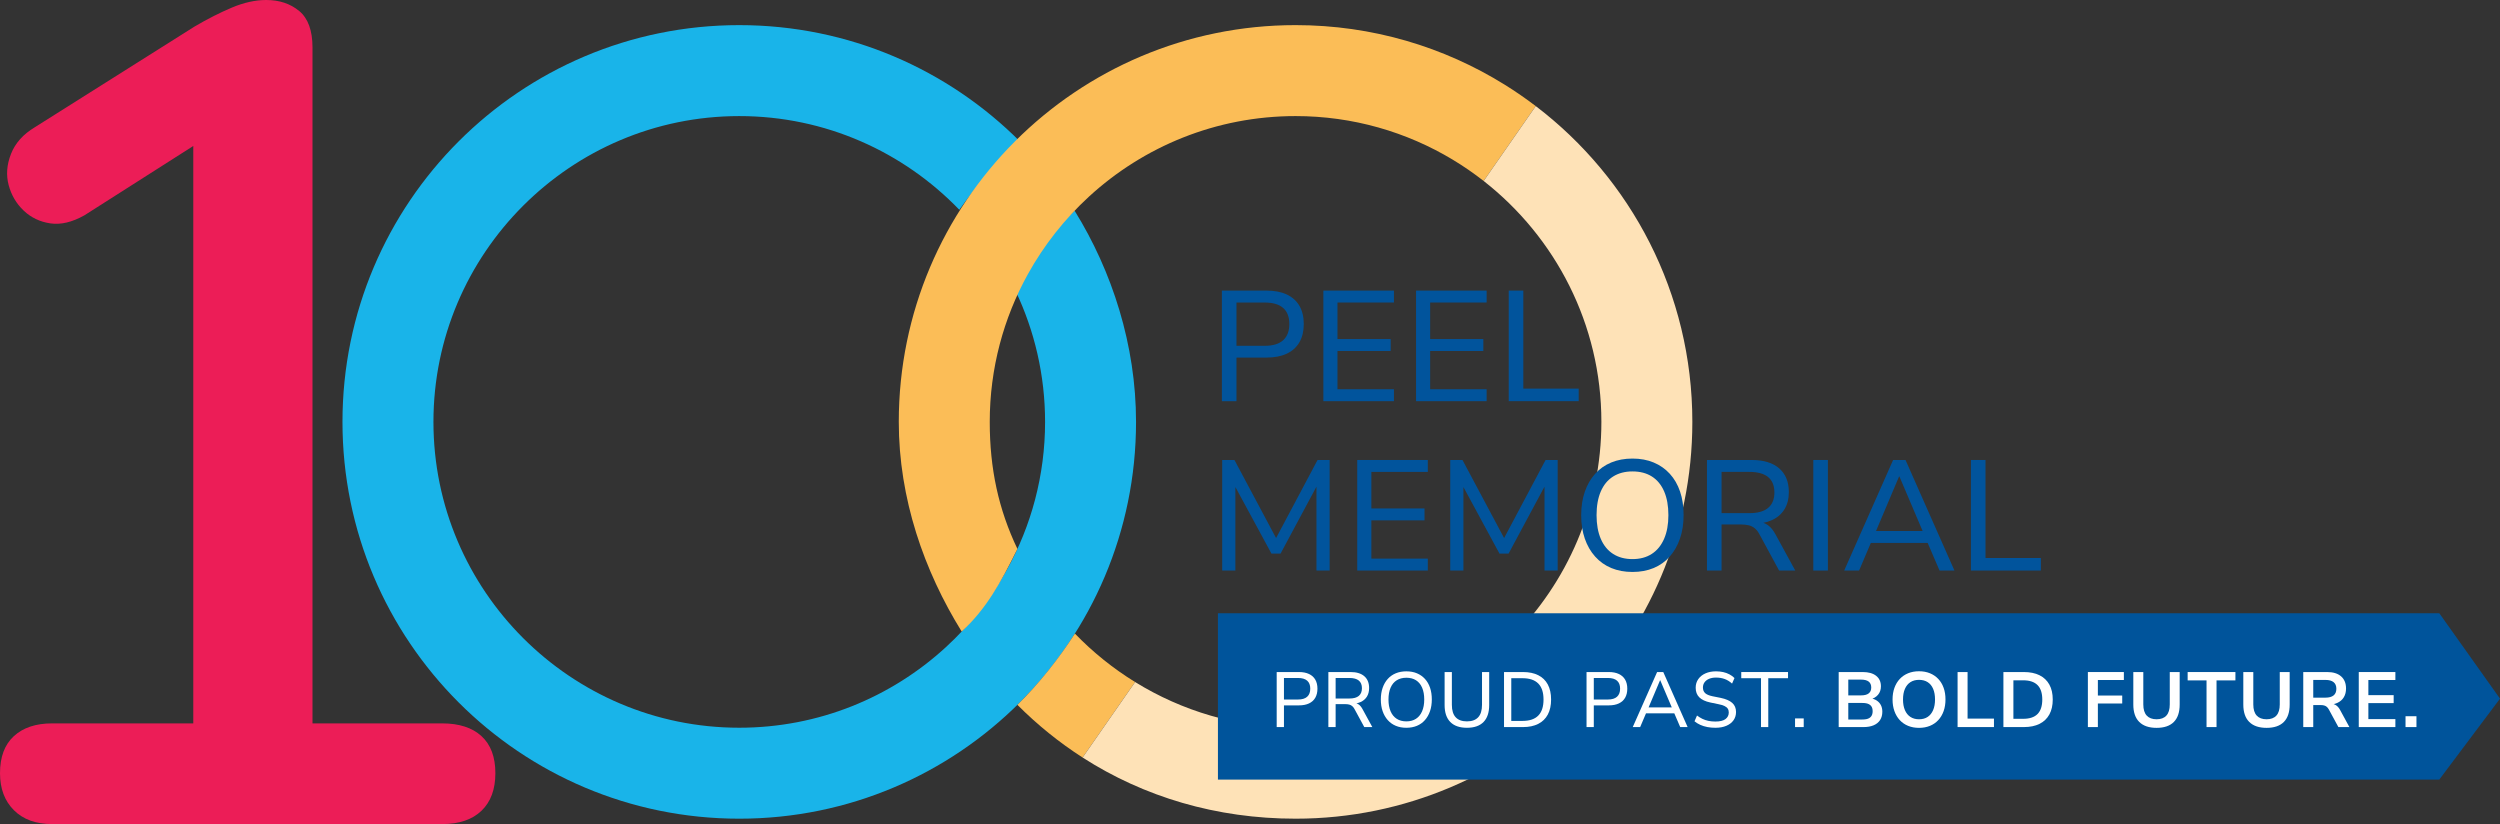 <?xml version="1.0" encoding="UTF-8"?> <svg xmlns="http://www.w3.org/2000/svg" id="Layer_1" data-name="Layer 1" viewBox="0 0 1438.036 474.022"><rect x="0" y="0" width="1438.036" height="474.022" fill="#333333" stroke="none"/><defs><style> .cls-1 { fill: #19b4e9; } .cls-1, .cls-2, .cls-3, .cls-4, .cls-5, .cls-6, .cls-7 { stroke-width: 0px; } .cls-2 { fill: #fff; } .cls-3 { fill: #fee2b7; } .cls-4 { fill: #ec1d57; } .cls-5 { fill: #fbbd57; } .cls-6 { fill: #00549b; } .cls-7 { fill: #01549c; } </style></defs><path class="cls-1" d="m618.126,121.201c-14.026,12.911-24.731,29.395-33.981,46.091,10.891,22.864,16.997,48.428,16.997,75.393,0,30.799-7.965,59.769-21.93,84.974-9.273,16.737-21.192,31.812-35.194,44.654-31.321,28.726-73.041,46.285-118.789,46.285-96.999,0-175.911-78.914-175.911-175.913,0-96.999,78.912-175.913,175.911-175.913,49.656,0,94.567,20.687,126.583,53.889,10.142-14.323,21.909-27.455,35.031-39.129-41.321-41.438-98.472-67.082-161.615-67.082-126.05,0-228.234,102.184-228.234,228.235,0,126.05,102.184,228.235,228.234,228.235,126.051,0,228.235-102.186,228.235-228.235,0-44.078-13.698-86.592-35.339-121.485Z"></path><path class="cls-4" d="m276.956,423.425c-5.327-4.879-12.879-7.324-22.636-7.324h-74.565V27.296c0-9.758-2.559-16.748-7.657-20.972-5.107-4.213-11.432-6.325-18.974-6.325-6.221,0-12.764,1.446-19.64,4.327-6.887,2.892-14.096,6.554-21.638,10.985L19.973,73.233c-6.658,3.995-11.214,9.103-13.648,15.313-2.445,6.22-2.892,12.212-1.332,17.975,1.55,5.773,4.432,10.652,8.655,14.647,4.214,3.994,9.321,6.439,15.313,7.323,5.992.895,12.535-.665,19.64-4.66l62.581-39.863v332.133H29.959c-9.32,0-16.644,2.445-21.969,7.324-5.327,4.888-7.989,11.983-7.989,21.304,0,8.884,2.663,15.978,7.989,21.304,5.325,5.325,12.649,7.989,21.969,7.989h224.362c9.757,0,17.309-2.548,22.636-7.657,5.327-5.097,7.989-12.317,7.989-21.637,0-9.321-2.663-16.416-7.989-21.304Z"></path><g><g><path class="cls-5" d="m865.617,48.768c-34.949-21.745-76.198-34.317-120.389-34.317-126.052,0-228.236,102.186-228.236,228.235,0,44.078,14.543,85.696,36.184,120.588,14.026-12.91,22.277-27.766,32.052-47.53-10.891-22.864-15.913-46.091-15.913-73.058,0-30.799,7.965-59.768,21.93-84.973,9.273-16.737,21.192-31.813,35.193-44.655,31.321-28.726,73.041-46.285,118.79-46.285,33.013,0,63.92,9.158,90.345,25.042,6.209,3.732,12.164,7.843,17.846,12.289l29.966-43.079c-5.717-4.355-11.645-8.449-17.768-12.258Z"></path><path class="cls-5" d="m618.304,364.451c-9.351,14.472-20.587,28.72-33.074,40.991,11.454,11.486,24.003,21.629,37.5,30.3l30.205-43.423c-12.708-7.843-24.358-17.214-34.632-27.868Z"></path></g><path class="cls-3" d="m883.385,61.025l-29.966,43.079c41.188,32.221,67.72,82.353,67.72,138.581,0,96.999-78.913,175.912-175.911,175.912-33.722,0-65.399-9.68-92.292-26.278l-30.205,43.423c35.196,22.611,76.857,35.178,122.498,35.178,126.049,0,228.233-102.183,228.233-228.235,0-74.117-35.338-139.969-90.076-181.66Z"></path></g><g><path class="cls-7" d="m702.851,230.758v-63.599h25.711c4.569,0,8.448.752,11.637,2.255,3.188,1.504,5.608,3.685,7.262,6.541,1.654,2.857,2.481,6.33,2.481,10.419,0,4.091-.827,7.578-2.481,10.464-1.654,2.887-4.074,5.083-7.262,6.586-3.189,1.504-7.068,2.256-11.637,2.256h-17.321v25.078h-8.39Zm8.39-31.844h16.238c4.691,0,8.223-1.067,10.599-3.203,2.375-2.134,3.564-5.246,3.564-9.337,0-4.089-1.188-7.172-3.564-9.247-2.377-2.075-5.908-3.112-10.599-3.112h-16.238v24.899Z"></path><path class="cls-7" d="m761.218,230.758v-63.599h40.595v6.856h-32.476v21.019h30.582v6.856h-30.582v22.011h32.476v6.856h-40.595Z"></path><path class="cls-7" d="m814.533,230.758v-63.599h40.595v6.856h-32.476v21.019h30.582v6.856h-30.582v22.011h32.476v6.856h-40.595Z"></path><path class="cls-7" d="m867.848,230.758v-63.599h8.39v56.382h31.844v7.217h-40.234Z"></path><path class="cls-7" d="m703.032,328.186v-63.599h7.037l25.349,47.542h-2.797l25.259-47.542h6.947v63.599h-7.578v-51.962h1.985l-22.643,42.22h-5.232l-22.914-42.31h2.165v52.051h-7.577Z"></path><path class="cls-7" d="m780.703,328.186v-63.599h40.595v6.856h-32.476v21.019h30.582v6.856h-30.582v22.012h32.476v6.856h-40.595Z"></path><path class="cls-7" d="m834.199,328.186v-63.599h7.037l25.349,47.542h-2.797l25.259-47.542h6.947v63.599h-7.578v-51.962h1.985l-22.643,42.22h-5.232l-22.914-42.31h2.165v52.051h-7.577Z"></path><path class="cls-7" d="m939.023,328.999c-4.51,0-8.57-.752-12.178-2.255-3.608-1.502-6.707-3.699-9.292-6.586-2.586-2.887-4.571-6.329-5.954-10.329-1.384-3.999-2.075-8.495-2.075-13.487,0-4.992.691-9.486,2.075-13.486,1.383-3.999,3.352-7.427,5.909-10.284,2.555-2.856,5.652-5.037,9.291-6.541,3.638-1.502,7.713-2.255,12.224-2.255,4.511,0,8.571.753,12.179,2.255,3.608,1.504,6.705,3.669,9.292,6.495,2.584,2.828,4.556,6.24,5.908,10.239,1.354,4,2.03,8.496,2.03,13.487,0,4.993-.692,9.503-2.076,13.532-1.384,4.03-3.353,7.487-5.908,10.374-2.557,2.887-5.639,5.084-9.247,6.586-3.608,1.502-7.668,2.255-12.179,2.255Zm0-7.397c4.33,0,8.03-.993,11.096-2.977,3.068-1.985,5.427-4.871,7.082-8.661,1.653-3.788,2.481-8.328,2.481-13.622,0-5.351-.812-9.908-2.436-13.667-1.623-3.757-3.969-6.615-7.036-8.57-3.068-1.953-6.798-2.932-11.187-2.932-4.329,0-8.044.979-11.141,2.932-3.098,1.955-5.458,4.812-7.082,8.57-1.623,3.759-2.435,8.316-2.435,13.667,0,5.293.812,9.834,2.435,13.622,1.624,3.79,3.984,6.676,7.082,8.661,3.097,1.984,6.811,2.977,11.141,2.977Z"></path><path class="cls-7" d="m981.872,328.186v-63.599h25.711c6.856,0,12.133,1.61,15.832,4.826,3.699,3.218,5.548,7.774,5.548,13.667,0,3.849-.842,7.143-2.525,9.878-1.684,2.737-4.121,4.826-7.307,6.27-3.189,1.443-7.037,2.165-11.547,2.165l.902-1.263h1.984c2.405,0,4.496.601,6.27,1.804,1.773,1.204,3.352,3.129,4.737,5.774l11.186,20.477h-9.292l-11.005-20.298c-.843-1.682-1.791-2.976-2.841-3.879-1.053-.902-2.256-1.518-3.609-1.85-1.353-.33-2.962-.496-4.826-.496h-10.825v26.522h-8.39Zm8.39-33.017h15.967c4.811,0,8.419-1.006,10.826-3.021,2.404-2.015,3.608-4.976,3.608-8.886,0-3.909-1.204-6.856-3.608-8.841-2.406-1.984-6.015-2.977-10.826-2.977h-15.967v23.725Z"></path><path class="cls-7" d="m1043.036,328.186v-63.599h8.39v63.599h-8.39Z"></path><path class="cls-7" d="m1060.807,328.186l28.145-63.599h7.127l28.145,63.599h-8.57l-7.758-18.042,3.879,2.165h-38.61l3.879-2.165-7.668,18.042h-8.57Zm31.574-54.126l-14.073,33.287-2.165-1.894h32.656l-2.075,1.894-14.163-33.287h-.181Z"></path><path class="cls-7" d="m1133.697,328.186v-63.599h8.39v56.382h31.844v7.216h-40.234Z"></path></g><polygon class="cls-6" points="1403.119 448.419 700.573 448.419 700.573 352.743 1403.119 352.743 1438.036 401.875 1403.119 448.419"></polygon><g><path class="cls-2" d="m734.371,418.226v-31.658h12.798c2.275,0,4.205.375,5.793,1.123,1.587.748,2.792,1.833,3.615,3.255.822,1.423,1.235,3.151,1.235,5.187s-.412,3.771-1.235,5.209c-.824,1.437-2.028,2.53-3.615,3.279-1.587.748-3.517,1.122-5.793,1.122h-8.622v12.484h-4.176Zm4.176-15.851h8.083c2.334,0,4.093-.531,5.276-1.594,1.182-1.062,1.774-2.612,1.774-4.648s-.592-3.57-1.774-4.602c-1.183-1.033-2.942-1.55-5.276-1.55h-8.083v12.394Z"></path><path class="cls-2" d="m764.097,418.226v-31.658h12.798c3.413,0,6.039.801,7.881,2.402s2.762,3.87,2.762,6.803c0,1.916-.42,3.555-1.257,4.917-.838,1.363-2.051,2.402-3.637,3.122-1.587.718-3.503,1.077-5.748,1.077l.449-.628h.988c1.197,0,2.237.3,3.12.899.882.598,1.669,1.556,2.358,2.872l5.568,10.194h-4.626l-5.478-10.103c-.42-.838-.891-1.482-1.415-1.931s-1.122-.755-1.796-.921c-.674-.164-1.474-.247-2.402-.247h-5.388v13.202h-4.176Zm4.176-16.435h7.948c2.395,0,4.191-.501,5.388-1.504,1.198-1.002,1.797-2.477,1.797-4.423,0-1.946-.599-3.413-1.797-4.401-1.198-.988-2.993-1.482-5.388-1.482h-7.948v11.81Z"></path><path class="cls-2" d="m808.958,418.63c-2.245,0-4.265-.375-6.062-1.123-1.796-.747-3.338-1.84-4.625-3.278-1.287-1.436-2.275-3.15-2.963-5.142-.689-1.99-1.033-4.228-1.033-6.713s.344-4.722,1.033-6.713c.688-1.991,1.668-3.697,2.941-5.12,1.272-1.421,2.814-2.507,4.626-3.256,1.81-.748,3.839-1.122,6.084-1.122s4.266.374,6.062,1.122c1.797.749,3.338,1.827,4.626,3.234,1.286,1.407,2.267,3.106,2.941,5.096.674,1.992,1.011,4.229,1.011,6.714,0,2.484-.344,4.73-1.032,6.735-.689,2.007-1.67,3.728-2.942,5.164-1.273,1.437-2.806,2.53-4.603,3.278-1.796.748-3.817,1.123-6.062,1.123Zm0-3.682c2.155,0,3.997-.494,5.524-1.482,1.527-.989,2.701-2.426,3.524-4.312.824-1.886,1.236-4.147,1.236-6.78,0-2.665-.405-4.932-1.213-6.804-.808-1.87-1.976-3.292-3.503-4.265-1.526-.972-3.383-1.459-5.568-1.459-2.155,0-4.004.487-5.546,1.459-1.542.973-2.716,2.395-3.524,4.265-.809,1.872-1.213,4.139-1.213,6.804,0,2.634.404,4.895,1.213,6.78.808,1.886,1.983,3.323,3.524,4.312,1.542.988,3.39,1.482,5.546,1.482Z"></path><path class="cls-2" d="m843.804,418.63c-4.191,0-7.38-1.107-9.565-3.323-2.185-2.214-3.278-5.463-3.278-9.745v-18.995h4.175v18.86c0,3.203.734,5.591,2.201,7.163,1.466,1.572,3.622,2.358,6.466,2.358,2.844,0,4.999-.786,6.466-2.358s2.201-3.959,2.201-7.163v-18.86h4.131v18.995c0,4.282-1.085,7.53-3.256,9.745-2.171,2.216-5.351,3.323-9.542,3.323Z"></path><path class="cls-2" d="m865.134,418.226v-31.658h10.912c3.442,0,6.368.607,8.779,1.819,2.41,1.212,4.244,2.993,5.501,5.344,1.257,2.351,1.886,5.231,1.886,8.644s-.628,6.294-1.886,8.644c-1.257,2.351-3.092,4.138-5.501,5.366-2.411,1.228-5.337,1.841-8.779,1.841h-10.912Zm4.176-3.548h6.466c4.041,0,7.064-1.025,9.071-3.075,2.006-2.05,3.009-5.127,3.009-9.228s-1.011-7.17-3.032-9.205c-2.021-2.036-5.037-3.054-9.048-3.054h-6.466v24.563Z"></path><path class="cls-2" d="m912.598,418.226v-31.658h12.798c2.275,0,4.205.375,5.793,1.123,1.587.748,2.792,1.833,3.615,3.255.822,1.423,1.235,3.151,1.235,5.187s-.412,3.771-1.235,5.209c-.824,1.437-2.028,2.53-3.615,3.279-1.587.748-3.517,1.122-5.793,1.122h-8.622v12.484h-4.176Zm4.176-15.851h8.083c2.334,0,4.093-.531,5.276-1.594,1.182-1.062,1.774-2.612,1.774-4.648s-.592-3.57-1.774-4.602c-1.183-1.033-2.942-1.55-5.276-1.55h-8.083v12.394Z"></path><path class="cls-2" d="m939.181,418.226l14.01-31.658h3.548l14.01,31.658h-4.266l-3.861-8.981,1.931,1.078h-19.22l1.931-1.078-3.817,8.981h-4.266Zm15.717-26.944l-7.006,16.571-1.078-.943h16.255l-1.032.943-7.05-16.571h-.09Z"></path><path class="cls-2" d="m986.735,418.63c-1.647,0-3.203-.142-4.67-.427-1.466-.283-2.814-.703-4.041-1.256-1.228-.554-2.335-1.236-3.323-2.044l1.437-3.323c.988.748,2.02,1.385,3.098,1.908s2.231.913,3.458,1.168c1.228.255,2.574.381,4.041.381,2.634,0,4.573-.477,5.815-1.436,1.242-.958,1.864-2.215,1.864-3.772,0-.868-.195-1.601-.584-2.2-.39-.599-1.019-1.108-1.886-1.527-.869-.42-2.007-.764-3.413-1.033l-4.76-.988c-2.815-.598-4.917-1.586-6.309-2.963-1.392-1.376-2.088-3.218-2.088-5.524,0-1.886.501-3.54,1.504-4.962,1.002-1.422,2.38-2.521,4.131-3.3,1.751-.778,3.78-1.168,6.085-1.168,1.437,0,2.799.143,4.087.427,1.286.284,2.484.718,3.592,1.302,1.108.584,2.081,1.295,2.919,2.134l-1.392,3.188c-1.317-1.198-2.725-2.073-4.221-2.628-1.497-.553-3.173-.831-5.03-.831-1.526,0-2.851.241-3.974.719-1.122.479-1.991,1.145-2.604,1.998-.615.853-.921,1.85-.921,2.986,0,1.377.418,2.455,1.257,3.233.837.779,2.245,1.377,4.221,1.797l4.715.942c2.993.628,5.216,1.594,6.669,2.897,1.452,1.302,2.178,3.046,2.178,5.23,0,1.796-.479,3.376-1.437,4.739-.959,1.362-2.328,2.424-4.109,3.188s-3.884,1.145-6.309,1.145Z"></path><path class="cls-2" d="m1012.959,418.226v-28.111h-11.361v-3.547h26.898v3.547h-11.361v28.111h-4.176Z"></path><path class="cls-2" d="m1032.539,418.226v-4.984h4.984v4.984h-4.984Z"></path><path class="cls-2" d="m1057.639,418.226v-31.658h13.831c3.323,0,5.897.726,7.724,2.178,1.826,1.452,2.739,3.465,2.739,6.039,0,1.916-.554,3.533-1.661,4.85-1.108,1.317-2.62,2.201-4.535,2.649v-.674c1.466.21,2.724.659,3.771,1.347,1.048.688,1.849,1.572,2.402,2.649.554,1.078.831,2.335.831,3.771,0,1.858-.427,3.451-1.279,4.783-.853,1.332-2.088,2.342-3.705,3.031-1.616.69-3.547,1.033-5.793,1.033h-14.325Zm5.524-18.231h7.32c1.976,0,3.45-.382,4.423-1.146.972-.764,1.459-1.893,1.459-3.39,0-1.496-.487-2.627-1.459-3.39-.973-.764-2.448-1.146-4.423-1.146h-7.32v9.072Zm0,13.875h8.083c.808,0,1.533-.06,2.177-.18.644-.119,1.198-.306,1.661-.56s.853-.577,1.168-.966c.315-.389.547-.838.696-1.347.15-.508.224-1.078.224-1.706,0-.658-.074-1.242-.224-1.751-.15-.509-.381-.95-.696-1.326-.314-.373-.704-.688-1.168-.942s-1.018-.441-1.661-.561c-.644-.119-1.369-.18-2.177-.18h-8.083v9.52Z"></path><path class="cls-2" d="m1103.847,418.674c-2.306,0-4.394-.381-6.265-1.145-1.871-.763-3.473-1.863-4.805-3.3-1.333-1.436-2.358-3.158-3.076-5.164-.719-2.005-1.078-4.235-1.078-6.69,0-2.485.359-4.722,1.078-6.713.718-1.991,1.743-3.697,3.076-5.12,1.332-1.421,2.933-2.514,4.805-3.279,1.87-.763,3.958-1.145,6.265-1.145,2.304,0,4.392.382,6.264,1.145,1.871.765,3.473,1.85,4.805,3.257s2.358,3.106,3.076,5.096c.719,1.992,1.078,4.229,1.078,6.714,0,2.484-.359,4.73-1.078,6.735-.718,2.007-1.744,3.728-3.076,5.164-1.332,1.437-2.933,2.538-4.805,3.3-1.871.764-3.959,1.145-6.264,1.145Zm0-4.939c1.946,0,3.599-.448,4.962-1.347,1.362-.898,2.41-2.201,3.143-3.906.734-1.707,1.1-3.743,1.1-6.108,0-2.395-.36-4.438-1.078-6.13-.719-1.69-1.767-2.978-3.143-3.861-1.377-.882-3.039-1.325-4.984-1.325-1.917,0-3.564.442-4.94,1.325-1.377.883-2.432,2.171-3.166,3.861-.734,1.692-1.1,3.735-1.1,6.13,0,2.365.367,4.401,1.1,6.108.734,1.705,1.789,3.008,3.166,3.906,1.376.899,3.023,1.347,4.94,1.347Z"></path><path class="cls-2" d="m1126.029,418.226v-31.658h5.748v26.764h15.179v4.895h-20.927Z"></path><path class="cls-2" d="m1152.388,418.226v-31.658h11.766c3.532,0,6.533.614,9.003,1.841,2.471,1.228,4.356,3.016,5.658,5.366,1.303,2.351,1.954,5.217,1.954,8.6,0,3.383-.651,6.256-1.954,8.622-1.302,2.365-3.188,4.161-5.658,5.388-2.47,1.228-5.471,1.841-9.003,1.841h-11.766Zm5.748-4.759h5.658c3.683,0,6.429-.922,8.24-2.763,1.811-1.841,2.716-4.617,2.716-8.329,0-3.713-.913-6.482-2.739-8.307s-4.565-2.739-8.218-2.739h-5.658v22.139Z"></path><path class="cls-2" d="m1200.975,418.226v-31.658h20.702v4.58h-14.953v8.936h14.011v4.58h-14.011v13.562h-5.748Z"></path><path class="cls-2" d="m1240.492,418.674c-4.341,0-7.657-1.128-9.946-3.389-2.291-2.261-3.436-5.607-3.436-10.037v-18.68h5.748v18.635c0,2.846.651,4.978,1.953,6.4,1.303,1.422,3.196,2.133,5.681,2.133,2.485,0,4.371-.711,5.658-2.133,1.286-1.422,1.931-3.554,1.931-6.4v-18.635h5.703v18.68c0,4.431-1.122,7.776-3.367,10.037s-5.554,3.389-9.925,3.389Z"></path><path class="cls-2" d="m1269.231,418.226v-26.854h-10.867v-4.805h27.483v4.805h-10.868v26.854h-5.748Z"></path><path class="cls-2" d="m1303.764,418.674c-4.341,0-7.657-1.128-9.946-3.389-2.291-2.261-3.436-5.607-3.436-10.037v-18.68h5.748v18.635c0,2.846.651,4.978,1.953,6.4,1.303,1.422,3.196,2.133,5.681,2.133s4.371-.711,5.658-2.133c1.286-1.422,1.931-3.554,1.931-6.4v-18.635h5.703v18.68c0,4.431-1.122,7.776-3.367,10.037-2.245,2.261-5.554,3.389-9.925,3.389Z"></path><path class="cls-2" d="m1324.868,418.226v-31.658h13.741c3.473,0,6.152.831,8.038,2.492,1.887,1.661,2.829,3.989,2.829,6.983,0,1.946-.427,3.623-1.279,5.029-.853,1.407-2.088,2.486-3.705,3.234-1.616.748-3.577,1.122-5.882,1.122l.404-.674h1.482c1.228,0,2.298.3,3.211.899.912.599,1.713,1.542,2.402,2.829l5.299,9.744h-6.332l-5.478-10.103c-.36-.659-.764-1.175-1.212-1.55-.449-.374-.959-.635-1.527-.785-.569-.15-1.228-.225-1.976-.225h-4.266v12.664h-5.748Zm5.748-16.929h7.006c2.066,0,3.63-.427,4.692-1.28,1.062-.852,1.594-2.133,1.594-3.839,0-1.677-.532-2.942-1.594-3.795-1.062-.852-2.627-1.28-4.692-1.28h-7.006v10.194Z"></path><path class="cls-2" d="m1356.796,418.226v-31.658h21.061v4.58h-15.537v8.711h14.549v4.58h-14.549v9.205h15.537v4.58h-21.061Z"></path><path class="cls-2" d="m1383.694,418.226v-6.242h6.286v6.242h-6.286Z"></path></g></svg> 